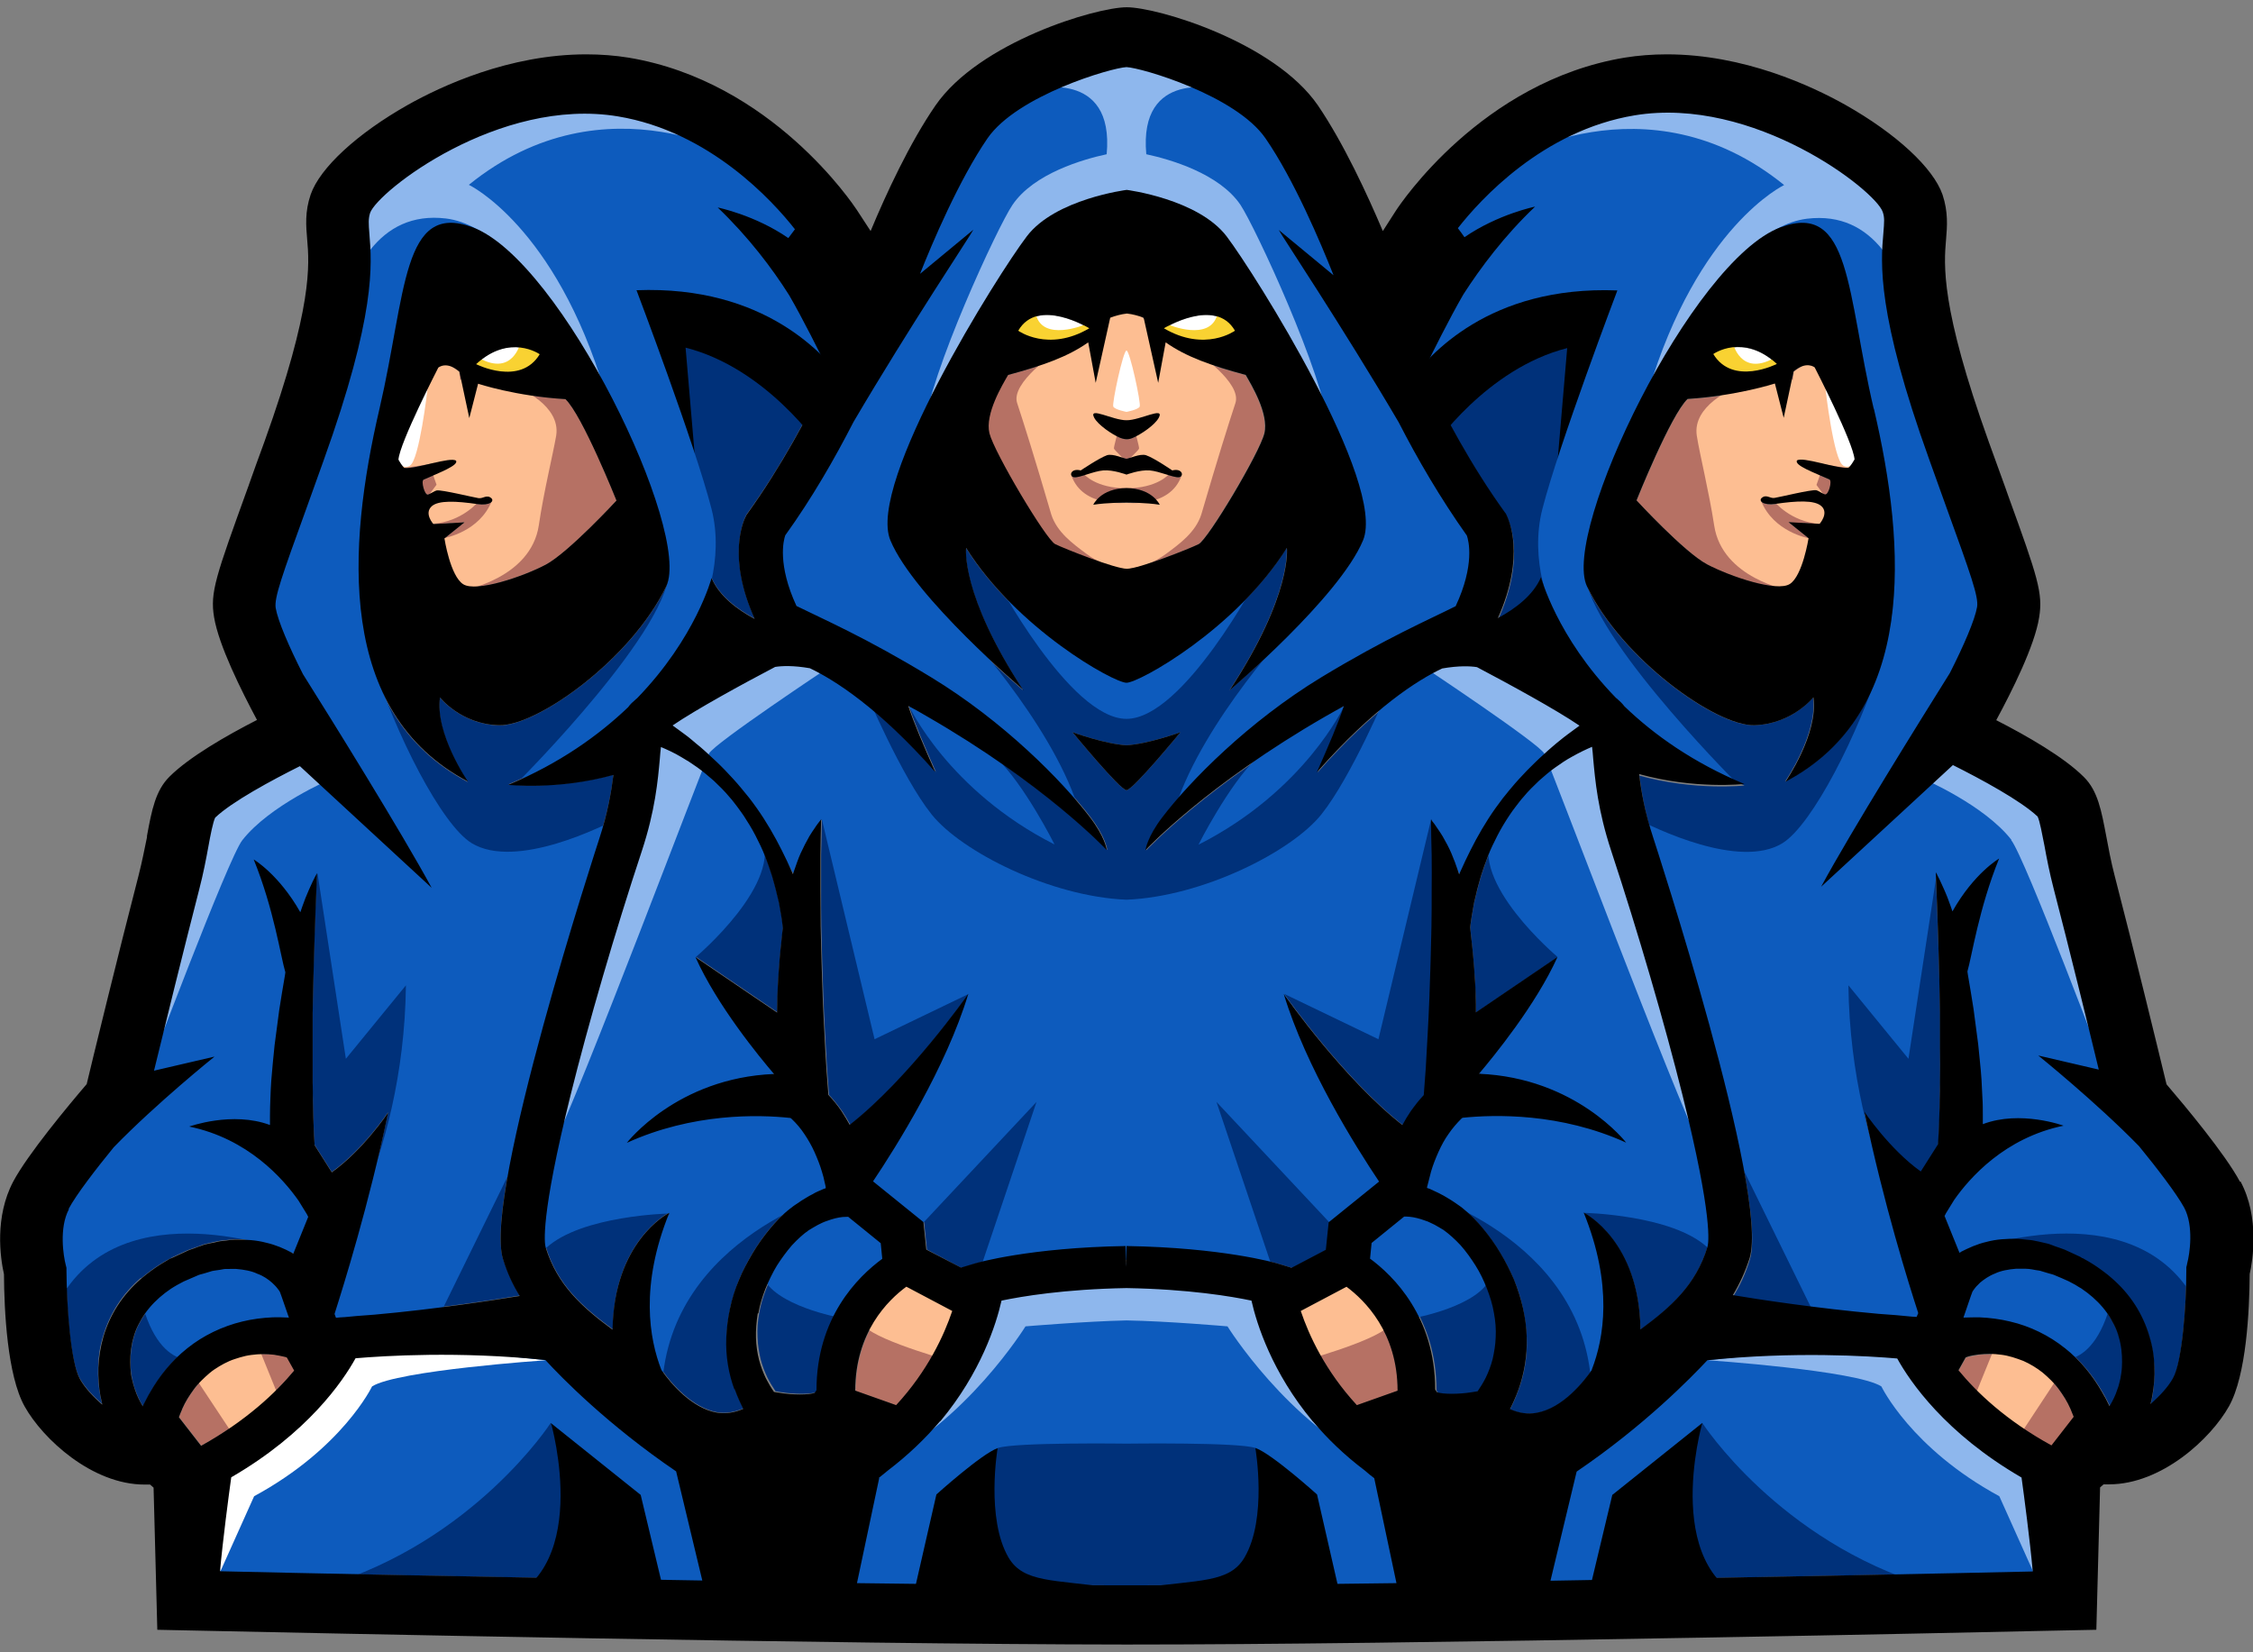 <?xml version="1.0" encoding="UTF-8"?>
<svg id="Layer_1" data-name="Layer 1" xmlns="http://www.w3.org/2000/svg" viewBox="0 0 102.4 75.09">
  <rect x="0" y="0" width="102.4" height="75.09" fill="#808080" stroke="none"/>
  <defs>
    <style>
      .cls-1 {
        fill: #f9d232;
      }

      .cls-2 {
        fill: #00317a;
      }

      .cls-3 {
        fill: #fff;
      }

      .cls-4 {
        fill: #fdbe92;
      }

      .cls-5 {
        fill: #b67164;
      }

      .cls-6 {
        fill: #8eb7ed;
      }

      .cls-7 {
        fill: #0d5bbd;
      }
    </style>
  </defs>
  <path class="cls-3" d="m21.64,16.54s2,1.02,2.89-.45c0,0-1.36-.97-2.89.45Z"/>
  <path class="cls-3" d="m52.9,14.93c1.87,1.1,3.23.11,3.23.11-.89-1.55-3.23-.11-3.23-.11Z"/>
  <path class="cls-3" d="m46.28,15.04s1.36.99,3.23-.11c0,0-2.34-1.44-3.23.11Z"/>
  <path class="cls-3" d="m77.88,16.1c.89,1.47,2.89.45,2.89.45-1.53-1.41-2.89-.45-2.89-.45Z"/>
  <path class="cls-5" d="m38.88,63.21l1.86.66c1.44-1.56,2.18-3.18,2.55-4.28l-2.08-1.1c-.83.61-2.32,2.07-2.32,4.72Z"/>
  <path class="cls-5" d="m21.73,17.44l-.4,1.56-.45-2.11c-.59-.5-.96-.18-.96-.18,0,0-1.76,3.42-1.81,4.18,0,0,.21.37.29.38.52.05,2.09-.53,2.33-.33.11.22-.73.53-1.48.86-.13.08.04.69.19.68.08,0,.31-.17.41-.19.22-.04,1.69.32,1.9.35.21.03.37-.18.58,0,.15.13-.06.35-.63.27-.97-.14-1.77-.18-2.08.1-.36.32.08.81.08.81l1.41-.08-.91.73s.27,1.71.85,2.08c.59.38,2.71-.34,3.76-.89,1.04-.55,3.21-2.91,3.21-2.91,0,0-1.55-3.88-2.32-4.61-2.25-.14-3.97-.7-3.97-.7Z"/>
  <path class="cls-5" d="m12.97,61.67c-.16-.05-.33-.08-.5-.1-.17-.02-.34-.03-.52-.03-.17,0-.35.02-.52.04-.17.02-.34.06-.51.11-.17.05-.33.11-.49.17-.16.07-.31.15-.46.24-.15.09-.29.19-.43.3-.13.11-.26.23-.38.35-.12.12-.24.25-.34.39-.1.14-.2.28-.29.43-.09.15-.17.3-.24.46-.05.12-.1.24-.15.37l1.01,1.3c2.06-1.13,3.4-2.41,4.23-3.42-.11-.2-.23-.41-.33-.59-.03,0-.05-.02-.08-.03Z"/>
  <path class="cls-5" d="m52.96,15.57l-.34,1.84-.66-2.96c-.24-.09-.49-.16-.76-.19-.27.03-.52.1-.76.19l-.66,2.96-.34-1.84c-.94.66-2.05,1.05-3.64,1.48-.25.44-1.06,1.76-.85,2.65.21.88,2.56,4.82,2.99,5.04.42.21,2.72,1.12,3.26,1.12s2.83-.91,3.26-1.12c.42-.21,2.77-4.16,2.99-5.04.21-.88-.59-2.2-.85-2.65-1.59-.43-2.7-.82-3.64-1.48Zm-1.76,3.53c.64,0,1.74-.64,1.47-.12-.17.33-.81.76-1.16.91-.2.08-.31.07-.31.07,0,0-.12.02-.31-.07-.35-.15-.99-.58-1.16-.91-.27-.52.84.12,1.47.12Zm0,3.75s-.89,0-1.51.1c0,0,.32-.74,1.51-.76,1.19.02,1.51.76,1.51.76-.62-.1-1.51-.1-1.51-.1Zm2.38-1.16c-.25.03-.86-.27-1.32-.31-.45-.04-1.06.19-1.06.19,0,0-.61-.23-1.06-.19-.45.04-1.06.33-1.32.31-.25-.03-.17-.43.3-.31,0,0,.83-.57,1.19-.69.27-.09.79.16.89.16s.62-.25.89-.16c.36.13,1.19.69,1.19.69.47-.12.55.28.3.31Z"/>
  <path class="cls-5" d="m61.2,58.49l-2.08,1.1c.37,1.1,1.11,2.72,2.55,4.28l1.86-.66c0-2.64-1.5-4.11-2.32-4.72Z"/>
  <path class="cls-5" d="m81.53,16.89l-.45,2.11-.4-1.56s-1.72.57-3.97.7c-.77.73-2.32,4.61-2.32,4.61,0,0,2.17,2.35,3.21,2.91,1.04.55,3.17,1.27,3.76.89.59-.38.85-2.08.85-2.08l-.91-.73,1.41.08s.44-.48.08-.81c-.31-.28-1.11-.24-2.08-.1-.57.08-.78-.14-.63-.27.21-.18.37.03.58,0s1.68-.39,1.9-.35c.1.02.33.18.41.19.14.01.31-.6.19-.68-.75-.33-1.59-.65-1.48-.86.24-.2,1.81.38,2.33.33.08,0,.29-.38.29-.38-.05-.76-1.81-4.18-1.81-4.18,0,0-.37-.33-.96.18Z"/>
  <path class="cls-5" d="m94.11,64.04c-.07-.16-.15-.31-.24-.46-.09-.15-.19-.29-.29-.43-.1-.14-.22-.27-.34-.39-.12-.12-.25-.24-.38-.35-.13-.11-.28-.21-.43-.3-.15-.09-.3-.17-.46-.24-.16-.07-.33-.12-.49-.17-.17-.05-.34-.09-.51-.11-.17-.02-.35-.04-.52-.04-.17,0-.35.01-.52.03-.17.03-.34.06-.5.1-.03,0-.05.02-.08.03-.1.18-.22.39-.33.59.83,1,2.18,2.28,4.23,3.42l1.01-1.3c-.04-.12-.1-.25-.15-.37Z"/>
  <path class="cls-2" d="m12.4,59.88c.23,0,.46,0,.7.01.01,0,.02,0,.04,0h0s-.34-.99-.34-.99l-.07-.19c-.04-.06-.08-.12-.13-.18-.06-.08-.14-.14-.22-.23-.17-.14-.39-.3-.67-.41-.27-.13-.61-.19-.97-.22-.09,0-.19,0-.28,0-.09,0-.19,0-.29.01-.1.01-.2.03-.3.05-.1.02-.2.02-.3.06-.1.03-.2.06-.3.09-.1.03-.21.05-.31.1-.2.08-.4.17-.6.26-.1.05-.2.11-.3.16-.09.06-.18.11-.28.17-.18.12-.36.26-.52.4-.33.29-.61.62-.82.98-.1.18-.2.36-.27.55l-.05.14-.04.14c-.03.09-.05.19-.07.28-.08.38-.09.76-.07,1.11.01.18.04.34.07.51.02.08.04.16.06.24.02.08.04.15.07.22.09.29.22.54.34.74,0,.01.01.02.02.04.01-.03.02-.05.04-.08.09-.19.19-.38.3-.56.42-.74.98-1.44,1.7-2.01.71-.57,1.58-1,2.49-1.21.45-.11.92-.17,1.38-.19Z"/>
  <path class="cls-2" d="m35.72,24.33c-.08.23-.37,1.33.51,3.21,1.19.6,3.15,1.44,6.12,3.24,3.3,2.01,5.95,4.7,7.21,6.35.68.89.76,1.45.77,1.5-.08-.09-2.83-3-8.18-6.08-.29-.17-.57-.32-.84-.47.24.74.7,1.81,1.23,3.01-2.58-2.93-4.59-4.2-5.7-4.72-.75-.13-1.27-.11-1.58-.06-1.46.77-3.59,1.93-4.66,2.66.07.05.14.1.22.16.2.15.43.31.67.51.12.1.24.19.36.3.12.11.25.21.37.33.25.22.5.47.76.73.25.26.5.53.74.82.06.07.12.14.18.22l.18.22c.11.15.23.31.34.46.44.62.82,1.28,1.14,1.92.08.16.16.32.23.47.07.16.14.31.21.46.02.05.05.11.07.16l.05-.15.14-.4c.05-.13.1-.26.16-.4.11-.26.25-.52.4-.78l.12-.19.13-.19c.08-.13.18-.26.28-.38,0,.54-.02,1.08-.03,1.62,0,.54,0,1.08,0,1.62,0,.54,0,1.08.01,1.62l.02.81.02.81c.03,1.08.07,2.16.13,3.23.03.54.06,1.07.09,1.61l.06.8.03.4c.22.23.41.48.59.73.14.21.27.42.38.63,2.66-2.08,5.3-5.83,5.39-5.95-1.01,3.34-3.27,6.94-4.33,8.52l1.98,1.6.31.25.04.38.09.87,1.58.84h0s.63-.2.63-.2c.1-.03,2.5-.72,6.85-.79l.02.95.02-.95c4.35.07,6.75.76,6.85.79l.63.19v.02s1.58-.83,1.58-.83l.09-.87.04-.38.31-.25,1.98-1.6c-1.06-1.58-3.32-5.18-4.33-8.52.08.12,2.73,3.87,5.39,5.95.12-.21.24-.42.38-.63.17-.25.37-.5.59-.73l.03-.4.06-.8c.03-.54.07-1.07.09-1.61.06-1.08.1-2.15.13-3.23l.02-.81.02-.81c0-.54.01-1.08.01-1.62,0-.54,0-1.08,0-1.62s-.02-1.08-.03-1.62c.1.13.2.25.28.38l.13.19.12.19c.15.26.28.52.4.78.06.13.11.26.16.4l.14.4.05.15c.02-.05.05-.11.07-.16.07-.15.14-.31.21-.46.07-.16.16-.31.23-.47.32-.64.7-1.3,1.14-1.92.11-.15.22-.31.34-.46l.18-.22c.06-.07.12-.15.18-.22.24-.29.49-.56.74-.82.25-.26.51-.5.76-.73.12-.12.25-.22.37-.33.12-.1.25-.2.36-.3.23-.2.46-.35.67-.51.08-.06.15-.11.22-.16-1.07-.73-3.19-1.89-4.66-2.66-.32-.05-.83-.07-1.58.06-1.11.53-3.12,1.79-5.7,4.72.53-1.2.99-2.27,1.23-3.01-.27.14-.55.3-.84.47-5.35,3.08-8.09,5.99-8.18,6.08,0-.05.09-.61.77-1.5,1.26-1.65,3.92-4.35,7.21-6.35,2.97-1.81,4.93-2.65,6.12-3.24.87-1.88.59-2.98.51-3.21-1.21-1.68-2.25-3.49-3.1-5.15-2.57-4.37-5.41-8.62-5.45-8.74l2.49,2.06c-.58-1.46-1.8-4.34-3.09-6.22-1.35-1.96-5.64-3.21-6.32-3.24-.68.03-4.97,1.28-6.32,3.24-1.29,1.88-2.51,4.75-3.09,6.22l2.49-2.06c-.04.12-2.88,4.37-5.45,8.74-.85,1.66-1.9,3.46-3.1,5.15Zm15.48,11.58c-.29,0-2.45-2.63-2.45-2.63,0,0,1.49.54,2.45.59.96-.05,2.45-.59,2.45-.59,0,0-2.16,2.63-2.45,2.63Zm-4.54-25.17c1.3-1.7,4.54-2.11,4.54-2.11,0,0,3.25.41,4.54,2.11,1.3,1.7,7.29,11.23,6.2,13.82-1.08,2.59-6.06,6.81-6.06,6.81,2.86-4.36,2.6-6.47,2.6-6.47-2.31,3.68-6.71,6.13-7.29,6.13s-4.98-2.45-7.29-6.13c0,0-.26,2.11,2.6,6.47,0,0-4.98-4.22-6.06-6.81-1.08-2.59,4.91-12.12,6.2-13.82Z"/>
  <path class="cls-2" d="m62.02,66.82c-.93-.71-1.7-1.46-2.34-2.21l-.04-.03h0c-1.83-2.2-2.53-4.4-2.77-5.47-.9-.19-2.85-.52-5.68-.57-2.84.05-4.78.38-5.68.57-.24,1.07-.94,3.27-2.77,5.47h0s-.04.04-.04.04c-.64.75-1.41,1.51-2.34,2.21-.15.13-.29.25-.43.35l-1.01,4.77c4.49.06,8.78.1,12.26.1,3.49,0,7.77-.04,12.26-.1l-1.01-4.77c-.14-.11-.28-.23-.43-.35Z"/>
  <path class="cls-2" d="m40.14,57.2l-.07-.71-1.48-1.2c-.08,0-.16,0-.25.01-.21.02-.45.08-.72.18-.14.04-.27.12-.41.18-.07.04-.14.08-.21.12-.03.02-.07.04-.1.06-.03.02-.07.04-.1.06-.25.18-.52.42-.77.69-.25.28-.47.59-.68.92-.21.33-.38.69-.52,1.05-.14.36-.26.74-.32,1.11-.07.37-.1.74-.08,1.1.01.35.07.69.14,1,.08.31.19.59.31.84.12.24.25.44.37.62l.25.04c.6.1,1.35.1,1.6,0l.08-.12c0-3.29,1.88-5.16,2.99-5.97Z"/>
  <path class="cls-2" d="m6.41,58.1c.1-.09.21-.18.32-.26.11-.08.21-.16.33-.24.12-.08.24-.16.36-.23.1-.06.2-.11.3-.17h.02s.04-.03.04-.03h.01s.04-.03.04-.03l.09-.04.17-.08c.12-.05.23-.11.35-.16.11-.06.24-.09.36-.14.12-.04.24-.08.36-.13.12-.05.25-.07.37-.1.13-.03.25-.06.37-.08.12-.03.26-.04.38-.05.13-.01.25-.03.37-.04.51-.01,1,.02,1.44.14.44.1.82.28,1.14.44.03.02.06.04.09.06l.68-1.68-.03-.05h0s-.01-.03-.04-.08l-.37-.6c-.7-1-2.3-2.82-4.97-3.37,0,0,1.96-.72,3.67-.07,0-.14,0-.28,0-.42,0-.27,0-.54.02-.81.01-.27.03-.54.04-.8.02-.27.04-.54.07-.8l.08-.8.21-1.59c.08-.53.17-1.05.26-1.58,0-.05.02-.09.02-.14-.2-.68-.52-2.86-1.44-5.13,0,0,1.14.66,2.12,2.4.03-.09.06-.17.09-.26l.14-.38c.05-.13.11-.26.16-.38.11-.25.23-.51.37-.76-.09,2.12-.16,4.24-.19,6.36v1.59c-.01.53-.01,1.06,0,1.58,0,.26,0,.53.01.79,0,.26.01.53.02.79l.03.78.03.48.78,1.23c1.43-1.02,2.56-2.71,2.56-2.71-.87,4.18-2.03,7.87-2.44,9.13v.03s.07.16.07.16c.13,0,.27-.02.4-.03.28-.03.73-.07,1.33-.11,2.8-.25,5.43-.65,6.62-.85-.3-.5-.56-1.06-.76-1.68-.91-2.96,4.33-18.95,4.38-19.11.38-1.15.55-2.11.64-2.89-2.52.7-4.78.45-4.78.45,2.34-.98,4.11-2.24,5.45-3.53.09-.12.21-.24.34-.35.02-.01.04-.03.06-.05,2.68-2.76,3.39-5.47,3.39-5.47.35.82,1.16,1.43,1.96,1.86-1.27-2.84-.49-4.49-.39-4.69l.03-.06.04-.05c1.51-2.09,2.77-4.44,3.71-6.41-.41-.85-1.2-2.43-1.82-3.5-.78-1.21-1.85-2.65-3.25-3.99,0,0,1.68.34,3.21,1.39.09-.13.19-.27.3-.4-1.02-1.29-3.88-4.45-8.04-5.13-5.42-.89-10.94,3.41-11.27,4.39-.09.25-.07.46-.03.96.12,1.36.31,3.64-2.09,10.31-.28.79-.53,1.48-.75,2.09-1.15,3.17-1.49,4.13-1.42,4.59.1.59.61,1.77,1.24,3.01,1.3,2.08,4.49,7.19,5.85,9.71l-5.99-5.53c-1.28.64-3.09,1.62-3.85,2.34-.1.2-.21.82-.31,1.32-.1.55-.23,1.23-.42,1.96-.7,2.69-1.56,6.2-2.05,8.22l2.75-.64s-2.62,2.11-4.58,4.12c-.81.99-1.7,2.15-2.05,2.8-.45.84-.25,2.12-.14,2.54l.03.12v.12c0,1.6.19,4.19.61,4.93.21.38.59.8,1.02,1.17-.04-.14-.07-.28-.09-.42-.07-.39-.11-.81-.09-1.26.01-.45.08-.93.23-1.41.14-.48.36-.97.65-1.42.29-.45.66-.87,1.07-1.22Zm10.84-39.52c1.23-5.24,1.02-9.43,4.23-8.24,4.04,1.5,9.98,13.85,8.8,16.32-1.59,3.31-5.87,6.35-7.6,6.31-1.73-.05-2.69-1.27-2.69-1.27-.24,1.66,1.27,3.84,1.27,3.84-5.97-3.15-5.5-10.63-4.02-16.95Z"/>
  <path class="cls-2" d="m67.61,58.58c-.15-.36-.32-.72-.52-1.05-.21-.33-.44-.64-.68-.92-.25-.27-.52-.52-.77-.69-.03-.02-.07-.04-.1-.06-.04-.02-.07-.04-.1-.06-.07-.04-.14-.08-.21-.12-.14-.07-.28-.14-.41-.18-.27-.1-.51-.16-.72-.18-.09,0-.18-.01-.25-.01l-1.48,1.2-.07.71c1.12.82,2.99,2.68,2.99,5.97l.08.12c.25.1,1.01.1,1.6,0l.25-.04c.13-.18.25-.39.37-.62.12-.25.23-.53.31-.84.08-.31.13-.65.14-1,.01-.35-.02-.72-.08-1.1-.06-.37-.18-.75-.32-1.11Z"/>
  <path class="cls-2" d="m96.33,60.8l-.04-.14-.05-.14c-.07-.19-.17-.37-.27-.55-.21-.36-.49-.69-.82-.98-.16-.14-.34-.28-.52-.4-.09-.06-.18-.11-.28-.17-.1-.05-.2-.11-.3-.16-.2-.09-.4-.17-.6-.26-.1-.05-.2-.07-.31-.1-.1-.03-.2-.06-.3-.09-.1-.04-.2-.04-.3-.06-.1-.01-.2-.03-.3-.05-.1-.02-.19,0-.29-.01-.1,0-.19,0-.28,0-.36.03-.7.09-.97.22-.28.1-.5.26-.67.41-.08.08-.16.15-.22.23-.05.07-.1.12-.13.18l-.07.19-.34.98h0s.02.01.04,0c.23-.01.47-.02.7-.01.46.02.93.08,1.38.19.91.22,1.78.64,2.49,1.21.72.57,1.28,1.27,1.7,2.01.11.18.2.37.3.56.01.03.02.05.04.08,0-.01.02-.02.02-.04.12-.21.25-.45.34-.74.02-.07.05-.15.07-.22.02-.08.04-.16.06-.24.04-.16.06-.33.07-.51.02-.35.01-.73-.07-1.11-.02-.09-.04-.19-.07-.28Z"/>
  <path class="cls-2" d="m99.28,54.95c-.34-.64-1.24-1.81-2.05-2.79-1.95-2.01-4.58-4.12-4.58-4.12l2.75.64c-.49-2.02-1.36-5.54-2.05-8.22-.19-.73-.32-1.41-.42-1.96-.09-.5-.21-1.12-.31-1.32-.75-.72-2.57-1.7-3.85-2.34l-5.99,5.53c1.36-2.51,4.54-7.63,5.85-9.71.63-1.24,1.14-2.42,1.24-3.01.07-.46-.27-1.42-1.42-4.59-.22-.61-.47-1.3-.75-2.09-2.4-6.67-2.2-8.95-2.09-10.31.04-.49.05-.7-.03-.96-.34-.98-5.86-5.29-11.27-4.39-4.18.69-7.03,3.84-8.04,5.13.1.13.21.27.3.41,1.52-1.05,3.21-1.39,3.21-1.39-1.4,1.34-2.48,2.77-3.26,3.99-.62,1.07-1.41,2.65-1.82,3.5.94,1.97,2.2,4.31,3.71,6.41l.04.05.03.06c.11.2.89,1.85-.39,4.69.8-.43,1.61-1.04,1.96-1.86,0,0,.71,2.71,3.39,5.47.02.01.04.03.06.05.13.11.25.22.34.35,1.34,1.28,3.11,2.55,5.45,3.53,0,0-2.26.25-4.78-.45.1.78.26,1.73.64,2.89.05.16,5.29,16.15,4.38,19.11-.19.63-.45,1.18-.76,1.68,1.19.19,3.82.6,6.62.85.6.04,1.05.08,1.33.11.13,0,.27.02.4.03l.06-.16v-.03c-.4-1.26-1.56-4.95-2.43-9.13,0,0,1.13,1.69,2.56,2.71l.78-1.23.03-.48.03-.78c.01-.26.01-.52.02-.79,0-.26,0-.53.01-.79,0-.53,0-1.06,0-1.58v-1.59c-.04-2.12-.11-4.24-.2-6.36.14.25.26.51.37.76.05.13.11.25.16.38l.14.38c.03.09.06.17.09.26.98-1.73,2.12-2.4,2.12-2.4-.92,2.26-1.23,4.44-1.44,5.13,0,.05.02.09.02.14.09.53.18,1.05.26,1.58l.21,1.59.08.8c.02.27.05.53.07.8.02.27.03.53.04.8.01.27.02.54.02.81,0,.14,0,.28,0,.42,1.71-.64,3.67.07,3.67.07-2.67.55-4.27,2.37-4.97,3.37l-.37.6c-.03.05-.04.08-.04.08h0l-.03.05.68,1.68s.06-.04.09-.06c.32-.17.7-.34,1.14-.44.44-.12.93-.15,1.44-.14.12,0,.25.02.37.04.13.02.26.02.38.05.12.03.25.06.37.08.13.03.26.05.37.1.12.04.24.08.36.13.12.04.25.08.36.14.12.05.23.11.35.16l.17.08.09.04.04.02h.01s.04.02.04.02h.02c.1.07.2.12.3.18.12.07.24.15.36.23.12.08.22.16.33.24.11.08.21.17.32.26.41.35.78.77,1.07,1.22.29.45.51.94.65,1.42.14.48.21.96.23,1.41.01.45-.02.87-.09,1.26-.03.15-.06.29-.09.42.43-.37.81-.79,1.02-1.17.42-.75.61-3.34.61-4.93v-.12l.03-.12c.11-.42.31-1.69-.14-2.53Zm-16.87-23.26s-.96,1.23-2.69,1.27c-1.73.05-6.01-3-7.6-6.31-1.18-2.46,4.76-14.82,8.8-16.32,3.21-1.19,3.01,2.99,4.23,8.24,1.48,6.33,1.95,13.8-4.02,16.95,0,0,1.51-2.18,1.27-3.84Z"/>
  <path class="cls-2" d="m24.79,61.82c-3.92-.41-7.34-.19-8.63-.08-.58,1.05-2.18,3.4-5.65,5.41-.12.87-.38,2.83-.51,4.27,3.04.07,12.25.26,21.92.42l-1.19-4.96c-3.09-2.1-5.21-4.28-5.94-5.06Z"/>
  <path class="cls-2" d="m33.19,59.44c.1-.44.24-.88.41-1.3.18-.42.39-.83.62-1.21.23-.39.49-.75.77-1.09.28-.34.58-.65.93-.93.04-.03.08-.07.13-.1.05-.04.09-.06.13-.09.08-.06.16-.11.25-.17.17-.1.33-.21.5-.29.16-.09.34-.16.5-.24.04-.01.08-.03.12-.04v-.04c-.02-.08-.04-.15-.06-.23-.04-.16-.08-.31-.12-.47-.09-.31-.21-.61-.34-.9-.13-.29-.28-.57-.46-.82-.17-.25-.37-.48-.58-.69l-.05-.04c-1.46-.15-4.45-.23-7.44,1.13,0,0,2.27-2.95,6.69-3.13-.66-.78-2.58-3.12-3.57-5.31l3.71,2.52c0-.25,0-.5.01-.75,0-.27.02-.54.04-.82.01-.27.04-.54.06-.82.02-.27.05-.54.08-.81.02-.22.05-.43.07-.65,0-.07-.02-.15-.03-.25-.02-.16-.05-.34-.09-.56-.02-.11-.04-.22-.06-.34-.03-.12-.06-.24-.09-.37-.03-.13-.06-.27-.1-.4-.04-.14-.08-.28-.12-.43-.05-.14-.1-.29-.15-.45s-.12-.3-.17-.46c-.12-.31-.27-.62-.43-.93-.16-.31-.34-.61-.54-.91-.1-.15-.2-.29-.31-.43-.11-.14-.21-.28-.33-.41-.22-.27-.47-.51-.71-.74-.25-.22-.49-.43-.75-.61-.25-.18-.49-.34-.73-.47-.35-.2-.67-.35-.93-.46-.02.18-.04.36-.05.53-.09.99-.21,2.35-.82,4.2-1.22,3.7-2.43,7.85-3.24,11.1-1.39,5.58-1.19,6.74-1.13,6.91.53,1.73,1.67,2.73,3.04,3.74.05-4,2.5-5.27,2.58-5.31-1.34,3.3-.92,5.73-.36,7.14.43.63,1.41,1.75,2.52,1.94.39.07.79,0,1.2-.17-.13-.26-.27-.56-.39-.9-.24-.67-.4-1.5-.37-2.37.01-.44.07-.88.17-1.32Z"/>
  <path class="cls-2" d="m86.24,61.74c-1.28-.11-4.7-.33-8.63.08-.72.79-2.85,2.96-5.94,5.06l-1.19,4.96c9.67-.15,18.87-.35,21.92-.42-.13-1.44-.39-3.4-.51-4.27-3.47-2.01-5.07-4.36-5.65-5.41Z"/>
  <path class="cls-2" d="m72.35,62.26c.55-1.41.97-3.83-.37-7.13.08.04,2.52,1.31,2.58,5.31,1.37-1.01,2.51-2.02,3.04-3.74.05-.18.25-1.34-1.13-6.91-.81-3.26-2.02-7.41-3.24-11.1-.61-1.85-.73-3.21-.82-4.2-.02-.17-.03-.35-.05-.53-.26.11-.58.25-.93.46-.23.13-.48.29-.73.47-.25.18-.5.39-.75.61-.24.23-.49.47-.71.74-.12.13-.22.27-.33.41-.1.14-.21.28-.31.43-.19.29-.38.6-.54.91-.16.31-.31.62-.43.93-.06.16-.12.31-.17.46-.05.15-.1.3-.15.45-.04.15-.08.29-.12.43-.04.14-.07.27-.1.4-.03.13-.06.26-.09.37-.02.12-.04.23-.06.34-.04.21-.07.4-.09.56-.01.1-.02.18-.03.25.03.22.05.43.07.65.03.27.06.54.08.81.02.27.04.54.06.82.01.27.03.54.04.82,0,.25.01.5.01.75l3.71-2.52c-.98,2.19-2.9,4.53-3.57,5.31,4.42.18,6.69,3.13,6.69,3.13-2.99-1.36-5.98-1.29-7.44-1.13l-.05.04c-.21.2-.41.43-.58.69-.17.25-.33.53-.46.82-.13.29-.25.59-.34.9-.05.16-.09.31-.12.47-.02.08-.04.16-.05.23v.04s.07.03.11.04c.16.07.34.14.5.24.17.08.33.19.5.29.08.06.16.11.25.17.04.03.08.05.13.09.04.03.08.07.13.1.36.28.65.59.93.93.28.34.54.7.77,1.09.23.39.45.79.62,1.21.18.42.32.86.41,1.3.1.44.15.89.17,1.32.04.87-.12,1.7-.37,2.37-.12.34-.26.64-.39.9.41.18.81.23,1.2.17,1.21-.2,2.17-1.44,2.52-1.95Z"/>
  <path d="m28.24,12.11l-.41.54.27,1.57,3.61,8.03-.55-6.45c3.68.93,6.09,4.49,6.09,4.49l.79-1.93.48-3s-1.84-1.23-3.95-2.04c-2.11-.82-6.34-1.23-6.34-1.23Z"/>
  <path d="m25.04,64.66s2.04,7.1-2.68,8.28c-4.72,1.18,5.63,0,5.63,0l4.18-.18-4.09-8.81s-1.64.14-3.04.7Z"/>
  <path d="m70.69,22.25l3.61-8.03.27-1.57-.41-.54s-4.22.41-6.34,1.23c-2.11.82-3.95,2.04-3.95,2.04l.48,3,.79,1.93s2.41-3.56,6.09-4.49l-.55,6.45Z"/>
  <path d="m80.05,72.95c-4.72-1.18-2.68-8.28-2.68-8.28-1.41-.57-3.04-.7-3.04-.7l-4.09,8.81,4.18.18s10.36,1.18,5.63,0Z"/>
  <path d="m61.7,67.8l-4.57-3.06-.07,1.09s.55,3.19-.5,4.96c-.68,1.15-2.04,1-4.68,1.37-.25.04-.48.07-.68.11-.2-.04-.43-.07-.68-.11-2.64-.38-4-.22-4.68-1.37-1.04-1.77-.5-4.96-.5-4.96l-.07-1.09-4.57,3.06-.61,1.77-.07,2.45s.55.68,3.48,1.29c1.6.33,5.54.24,7.7-.07,2.16.31,6.1.4,7.7.07,2.93-.61,3.48-1.29,3.48-1.29l-.07-2.45-.61-1.77Z"/>
  <path class="cls-7" d="m47.93,38.38s-1.36-2.72-2.66-3.95c-1.29-1.23-3.96-2.35-3.96-2.35,0,0,1.78,3.85,6.62,6.3Z"/>
  <path class="cls-7" d="m40.71,57.24l.14-.48-2.86-2.25-.61.27-1.02,1.02s-2.18.82-1.7,2.18c.48,1.36,3.54,1.91,3.54,1.91l2.52-2.66Z"/>
  <path class="cls-7" d="m27.42,62.83l-3-1.77-8.93.27-4.02,3.95-1.77,2.11-.68,3s-1.09,3.74,5.72,1.7c6.81-2.04,10.29-7.42,10.29-7.42l4.09,3.27,1.09,4.56,2.93.61v-1.16l-1.77-5.58-3.95-3.54Z"/>
  <path class="cls-7" d="m9.46,61.6l4.04-1.27.18-2.68s-3.09-.68-4.95.14c-1.86.82-2.32,1.27-2.32,1.27.91,3.63,2.95,2.68,3.04,2.54Z"/>
  <path class="cls-7" d="m39.07,52.55l.34,2.04,1.85,1.73,5.85-6.24-2.63,7.81-.98.52,7.7-1.16,7.7,1.16-.98-.52-2.63-7.81,5.85,6.24,1.85-1.73.34-2.04-.61-.89-4.35-6.49,4.28,2.06,2.4-10.01,1.28,2.49s2.66-4.81,6.27-6.51c0,0,0-1.16-1.36-1.91s-3.07-1.91-3.07-1.91l-1.29-.2-3.82,2.25s-1.64,3.88-3,5.58c-1.36,1.7-5.41,3.74-8.86,3.88-3.45-.14-7.5-2.18-8.86-3.88-1.36-1.7-3-5.58-3-5.58l-3.82-2.25-1.29.2s-1.7,1.16-3.07,1.91c-1.36.75-1.36,1.91-1.36,1.91,3.61,1.7,6.27,6.51,6.27,6.51l1.28-2.49,2.4,10.01,4.28-2.06-4.35,6.49-.61.89Z"/>
  <path class="cls-7" d="m57.2,26.2l-6,2.66-6-2.66s3.41,6.47,6,6.47,6-6.47,6-6.47Z"/>
  <path class="cls-7" d="m57.13,34.44c-1.29,1.23-2.66,3.95-2.66,3.95,4.84-2.45,6.62-6.3,6.62-6.3,0,0-2.66,1.13-3.96,2.35Z"/>
  <path class="cls-7" d="m66.06,55.81l-1.02-1.02-.61-.27-2.86,2.25.14.48,2.52,2.66s3.07-.54,3.54-1.91-1.7-2.18-1.7-2.18Z"/>
  <path class="cls-7" d="m62.79,66.16l-.95-.95-1.29-1.23s-1.02-1.63-1.91-3.4-1.16-2.25-1.16-2.25c0,0-6.06-.34-6.27.2-.2-.54-6.27-.2-6.27-.2,0,0-.27.48-1.16,2.25-.89,1.77-1.91,3.4-1.91,3.4l-1.29,1.23-.95.95s-.82,1.77-1.43,5.58,3.27.95,3.27.95l1.09-4.77s2.04-1.84,2.79-2.11c.75-.27,5.86-.2,5.86-.2,0,0,5.11-.07,5.86.2.75.27,2.79,2.11,2.79,2.11l1.09,4.77s3.88,2.86,3.27-.95c-.61-3.81-1.43-5.58-1.43-5.58Z"/>
  <path class="cls-7" d="m92.7,67.39l-1.77-2.11-4.02-3.95-8.93-.27-3,1.77-3.95,3.54-1.77,5.58v1.16l2.93-.61,1.09-4.56,4.09-3.27s3.48,5.38,10.29,7.42c6.81,2.04,5.72-1.7,5.72-1.7l-.68-3Z"/>
  <path class="cls-7" d="m88.72,57.65l.18,2.68,4.04,1.27c.09.14,2.14,1.09,3.04-2.54,0,0-.45-.45-2.32-1.27-1.86-.82-4.95-.14-4.95-.14Z"/>
  <path class="cls-7" d="m77.78,50.78c-.14-.62-.29-1.23-.46-1.84-.59-2.12-1.33-4.2-1.98-6.3-.51-1.63-.99-3.3-1.25-4.99l-1.15-4.52-.68.34s-3.34,2.25-4.43,4.43,2.95,5.58,2.95,5.58l-3.97,4.83,1.7,1.77-3,.75-1.29,3.27s7.77,2.04,8.11,8.92c0,0,2.31-3.88-.35-7.9,0,0,4.01.08,5.62,1.57.06.06.12.1.18.14l.12-5.48c-.04-.19-.07-.39-.12-.58Z"/>
  <path class="cls-7" d="m33.9,50.09l1.7-1.77-3.97-4.83s4.04-3.4,2.95-5.58c-1.09-2.18-4.43-4.43-4.43-4.43l-.68-.34-1.01,3.98c-.06.8-.28,1.6-.51,2.35-.3.99-.67,1.96-.96,2.95-.29,1-.51,2.03-.73,3.05-.23,1.02-.45,2.04-.72,3.05-.25.97-.49,2.04-.96,2.93-.02.03-.04.04-.06.05l.12,5.36c.05-.03.11-.08.18-.14,1.61-1.49,5.62-1.57,5.62-1.57-2.65,4.02-.35,7.9-.35,7.9.34-6.88,8.11-8.92,8.11-8.92l-1.29-3.27-3-.75Z"/>
  <path class="cls-7" d="m68.33,24.29l-3.99-6.26s-.09.04-.13,0c-.16-.2-.24-.46-.34-.69-.02-.05-.04-.1-.07-.14l-2.88-4.52s-1.82-4.81-2.5-6.04c-.68-1.23-1.27-1.63-1.27-1.63l-.82-.68s-4.86-1.59-5.13-1.27c-.27-.32-5.13,1.27-5.13,1.27l-.82.68s-.59.41-1.27,1.63c-.68,1.23-2.5,6.04-2.5,6.04l-2.54,3.98s0,.04,0,.06c-.32.61-.69,1.21-1.09,1.77-.02.03-.06.04-.09.03l-3.68,5.78s-.55,2.18,3.95,4.99c4.5,2.81,10.95,7.35,10.95,7.35-1.27-3.9-5.36-8.26-5.36-8.26l-1.68-1.82-.86-4.58c4.09-12.03,10.13-12.75,10.13-12.75,0,0,6.04.73,10.13,12.75l-.86,4.58-1.68,1.82s-4.09,4.36-5.36,8.26c0,0,6.45-4.54,10.95-7.35,4.5-2.81,3.95-4.99,3.95-4.99Z"/>
  <path class="cls-7" d="m28.92,13.19c5.9-.23,8.61,3.02,9.42,4.09.05-.09.11-.17.16-.25l-.31-1.93-1.7-3.4,1.5-1.36s-4.09-4.63-9.06-5.72c-4.97-1.09-12.54,3.95-12.54,3.95l-.61,1.91s-1.77,7.76-3,10.96c-1.23,3.2-.68,7.35-.68,7.35l1.16,5.51-4.09,1.57-2.79,11.3-.68,2.45-2.38,2.38s-.68,1.91-.95,4.02.68,2.52.68,2.52c3.13-4.43,10.31-1.57,10.31-1.57l1.34-1.43-1.5-3.4.41-6.26.82-6.2,1.29,8.44,2.73-3.34c-.1,8.2-3.82,13.28-3.82,13.28l.48,2.18,4.79-.31,4.62-9.42v.47c.16-.51.36-1,.51-1.51.19-.64.36-1.29.51-1.94.3-1.25.57-2.51.86-3.77.29-1.24.7-2.44,1.1-3.65.21-.63.41-1.26.56-1.9.08-.37.14-.73.18-1.1-.82.44-4.79,2.43-6.8,1.21-1.37-.83-3.49-5-4.52-8.31-.66-2.12-.58-3.78-.52-4.29.14-1.29,2.18-13.41,2.18-13.41l2.52-1.5,2.66,1.91s6.17,8.92,6.64,13.07c.24,2.62-6.71,9.6-6.71,9.6,4.94-1.57,7.5-6.43,7.9-7.05.41-.61,1.34-2.9.75-5.21-.75-2.93-3.41-9.94-3.41-9.94Z"/>
  <path class="cls-7" d="m100.06,56.02c-.27-2.11-.95-4.02-.95-4.02l-2.38-2.38-.68-2.45-2.79-11.3-4.09-1.57,1.16-5.51s.55-4.15-.68-7.35-3-10.96-3-10.96l-.61-1.91s-7.56-5.04-12.54-3.95-9.06,5.72-9.06,5.72l1.5,1.36-1.7,3.4-.3,1.83c.05.1.1.2.15.3,0,.01.01.03.02.04.83-1.09,3.54-4.3,9.4-4.07,0,0-2.66,7.01-3.41,9.94-.59,2.31.34,4.6.75,5.21.41.61,2.96,5.48,7.9,7.05,0,0-6.95-6.98-6.71-9.6.48-4.15,6.64-13.07,6.64-13.07l2.66-1.91,2.52,1.5s2.04,12.12,2.18,13.41c.05.51.14,2.17-.52,4.29-1.03,3.3-3.15,7.48-4.52,8.31-1.95,1.18-5.76-.67-6.72-1.17.16.96.35,1.92.6,2.86.55,2.13,1.28,4.2,1.95,6.29.34,1.05.66,2.1.94,3.16.12.46.25.93.35,1.41l4.44,9.05,4.79.31.48-2.18s-3.71-5.07-3.82-13.28l2.73,3.34,1.29-8.44.82,6.2.41,6.26-1.5,3.4,1.34,1.43s7.18-2.86,10.31,1.57c0,0,.95-.41.68-2.52Z"/>
  <path class="cls-4" d="m23.6,17.66l-2.51-.58-.17.2c-.03-.24-.05-.39-.05-.39,0,0-1.13-.81-1.36-.7-.23.11-1.45,3.4-1.5,3.7s-.32.79-.32.79c0,0,.57.61.7.58.07-.02.72-.08,1.35-.22l-.09.45.19.54-.29.39.05.22-.31.31s-.92.94.4.85c1.32-.09,2.07-1.02,2.07-1.02l.6-.03c-.56,1.43-2.16,1.7-2.16,1.7l-.51.87,1.39,1.5s3.05-.54,3.41-2.95c.22-1.51.66-3.3.79-4.08.21-1.37-1.68-2.14-1.68-2.14Z"/>
  <polygon class="cls-4" points="8.75 62.42 10.73 65.41 12.73 63.64 11.64 60.96 8.75 62.42"/>
  <path class="cls-4" d="m42.25,57.88l-1.68.41s-1.09,1.09-1.36,1.72c-.27.64,3.59,1.72,3.72,1.77,0,0,.68-2.13.68-2.45s-1.36-1.45-1.36-1.45Z"/>
  <path class="cls-4" d="m82.89,16.19c-.23-.11-1.36.7-1.36.7,0,0-.02.15-.05.39l-.17-.2-2.51.58s-1.89.77-1.68,2.14c.12.79.56,2.57.79,4.08.36,2.41,3.41,2.95,3.41,2.95l1.39-1.5-.51-.87s-1.59-.28-2.16-1.7l.6.03s.74.93,2.07,1.02c1.32.09.4-.85.4-.85l-.31-.31.05-.22-.29-.39.19-.54-.09-.45c.63.14,1.28.2,1.35.22.12.03.7-.58.7-.58,0,0-.28-.5-.32-.79-.05-.3-1.27-3.59-1.5-3.7Z"/>
  <path class="cls-4" d="m54.35,15.98l-1.52-.72-.88-.81-.76-.69-.76.69-.88.81-1.52.72s-2.11,1.41-1.8,2.34c.32.97.82,2.56,1.55,5.06.26.81.98,1.33,1.6,1.79.96.71,1.81.68,1.81.68,0,0,.84.03,1.81-.68.62-.46,1.34-.98,1.6-1.79.73-2.5,1.23-4.09,1.55-5.06.31-.93-1.8-2.34-1.8-2.34Zm-3.51,3.53l.36-.41.36.41s.23.81.21.88c-.02.07-.57.59-.57.59,0,0-.55-.53-.57-.59s.21-.88.21-.88Zm.36,3.34s-1.98.24-2.5-1.23l.57-.07s.52.64,1.93.64,1.93-.64,1.93-.64l.57.07c-.52,1.48-2.5,1.23-2.5,1.23Z"/>
  <polygon class="cls-4" points="90.77 60.96 89.68 63.64 91.68 65.41 93.65 62.42 90.77 60.96"/>
  <path class="cls-4" d="m61.83,58.29l-1.68-.41s-1.36,1.13-1.36,1.45.68,2.45.68,2.45c.14-.05,4-1.13,3.72-1.77-.27-.64-1.36-1.72-1.36-1.72Z"/>
  <path class="cls-6" d="m20.27,9.93c3.71.45,7.22,7.87,7.22,7.87-2.25-7.53-6.18-9.4-6.18-9.4,6.27-5.08,12.81-1,12.81-1,0,0-.82-1.59-4.91-3.36-4.09-1.77-12.49,3.68-12.49,3.68l-.73.64-.36,2.5-.35,4.23c.58-2.75,1.92-5.53,4.99-5.16Z"/>
  <path class="cls-3" d="m15.28,15.08c-.53,2.53-.42,5.03-.42,5.03l.42-5.03Z"/>
  <path class="cls-6" d="m15,35.41l-1.18-1.27-3.45.82-.82.73s-.64,1.23-1.09,2.95c-.45,1.72-1.77,10.17-1.77,10.17,0,0,3.68-9.8,4.32-10.62,1.24-1.59,4-2.77,4-2.77Z"/>
  <path class="cls-3" d="m13.25,63.37l-2.93,3-.61,1.02.3,4.04,1.54-3.43c4.02-2.18,5.36-4.99,5.36-4.99,1.14-.73,7.89-1.19,7.89-1.19l-9.16-.97-2.38,2.52Z"/>
  <path class="cls-6" d="m45.43,14.53l1.73-2.72,1.32-1.72,1.15-.31c-.04.12-.08.23-.13.35l1.21-.64.49-.13.49.13,1.21.64c-.05-.12-.09-.24-.13-.35l1.15.31,1.32,1.72,1.73,2.72s3.72,7.63,3.45,5.04c-.27-2.59-3.38-9.27-4.04-10.26-.97-1.43-3.21-2.07-4.28-2.3-.36-3.91,3.33-2.95,3.33-2.95l-4.16-1.58v-.05s-.07.03-.07.03l-.07-.03v.05s-4.16,1.58-4.16,1.58c0,0,3.69-.96,3.33,2.95-1.07.23-3.31.87-4.28,2.3-.67.98-3.77,7.67-4.04,10.26-.27,2.59,3.45-5.04,3.45-5.04Z"/>
  <path class="cls-6" d="m30.9,31.71l-1.43,1.43-.41,2.18-1.16,6.67s-4.43,13.55-2.93,10.48c1.5-3.06,7.02-17.77,7.26-18.23.24-.46,5.42-3.9,5.42-3.9l-1.43-1.16-5.31,2.52Z"/>
  <path class="cls-3" d="m18.63,21.16c.43-.24.8-3.47.8-3.47l-1.43,2.54-.07.48s.27.7.7.46Z"/>
  <path class="cls-6" d="m81.09,8.41s-3.93,1.86-6.18,9.4c0,0,3.51-7.42,7.22-7.87,3.07-.37,4.41,2.41,4.99,5.16l-.35-4.23-.36-2.5-.73-.64s-8.4-5.45-12.49-3.68c-4.09,1.77-4.91,3.36-4.91,3.36,0,0,6.54-4.08,12.81,1Z"/>
  <path class="cls-3" d="m87.12,15.08l.42,5.03s.11-2.5-.42-5.03Z"/>
  <path class="cls-6" d="m91.41,38.18c.64.82,4.32,10.62,4.32,10.62,0,0-1.32-8.44-1.77-10.17-.45-1.72-1.09-2.95-1.09-2.95l-.82-.73-3.45-.82-1.18,1.27s2.76,1.18,4,2.77Z"/>
  <path class="cls-6" d="m89.16,63.37l-2.38-2.52-9.16.97s6.75.46,7.89,1.19c0,0,1.34,2.81,5.36,4.99l1.54,3.43.3-4.04-.61-1.02-2.93-3Z"/>
  <path class="cls-6" d="m74.51,41.99l-1.16-6.67-.41-2.18-1.43-1.43-5.31-2.52-1.43,1.16s5.18,3.44,5.42,3.9c.24.46,5.76,15.16,7.26,18.23,1.5,3.06-2.93-10.48-2.93-10.48Z"/>
  <path class="cls-6" d="m51.88,57.15l-.68.26-.68-.26-5.63.73c-.82,3.54-5.09,8.71-5.09,8.71,4.09-1.91,6.81-6.31,6.81-6.31,0,0,2.74-.23,4.59-.27,1.85.03,4.59.27,4.59.27,0,0,2.73,4.4,6.81,6.31,0,0-4.27-5.17-5.09-8.71l-5.63-.73Z"/>
  <path class="cls-3" d="m51.2,15.93c-.15,0-.67,2.42-.6,2.55.07.14.6.24.6.24,0,0,.53-.1.6-.24.07-.14-.45-2.55-.6-2.55Z"/>
  <path class="cls-3" d="m83.77,21.16c.43.24.7-.46.7-.46l-.07-.48-1.43-2.54s.37,3.23.8,3.47Z"/>
  <path class="cls-1" d="m55.33,14.29c-.33,1.26-2.21.47-2.21.47-1.48.66,2.12,1.09,2.12,1.09,0,0,.85-.39,1.08-.78.23-.4-.99-.77-.99-.77Z"/>
  <path class="cls-1" d="m80.6,16.29c-1.5.82-1.84-.7-1.84-.7-.22-.02-1.36.44-1.31.92.05.48,2.21.63,2.21.63,0,0,1.04-.15,1.35-.46s-.41-.39-.41-.39Z"/>
  <path class="cls-1" d="m49.29,14.76s-1.89.79-2.21-.47c0,0-1.22.37-.99.77.23.4,1.08.78,1.08.78,0,0,3.6-.43,2.12-1.09Z"/>
  <path class="cls-1" d="m23.65,15.59s-.34,1.51-1.84.7c0,0-.72.09-.41.39.31.31,1.35.46,1.35.46,0,0,2.16-.15,2.21-.63.05-.48-1.09-.94-1.31-.92Z"/>
  <path d="m50.89,19.89c.2.08.31.07.31.07,0,0,.12.02.31-.07.35-.15.99-.58,1.16-.91.27-.52-.84.12-1.47.12s-1.74-.64-1.47-.12c.17.33.81.76,1.16.91Z"/>
  <path d="m48.82,21.69c.25.03.86-.27,1.32-.31.45-.04,1.06.19,1.06.19,0,0,.61-.23,1.06-.19.45.04,1.06.33,1.32.31.25-.03.17-.43-.3-.31,0,0-.83-.57-1.19-.69-.27-.09-.79.16-.89.16s-.62-.25-.89-.16c-.36.13-1.19.69-1.19.69-.47-.12-.55.28-.3.31Z"/>
  <path d="m46.51,31.37c-2.86-4.36-2.6-6.47-2.6-6.47,2.31,3.68,6.71,6.13,7.29,6.13s4.98-2.45,7.29-6.13c0,0,.26,2.11-2.6,6.47,0,0,4.98-4.22,6.06-6.81,1.08-2.59-4.91-12.12-6.2-13.82-1.3-1.7-4.54-2.11-4.54-2.11,0,0-3.25.41-4.54,2.11-1.3,1.7-7.29,11.23-6.2,13.82,1.08,2.59,6.06,6.81,6.06,6.81Zm9.62-16.34s-1.36.99-3.23-.11c0,0,2.34-1.44,3.23.11Zm-6.62-.11c-1.87,1.1-3.23.11-3.23.11.89-1.55,3.23-.11,3.23-.11Zm-3.69,2.12c1.59-.43,2.7-.82,3.64-1.48l.34,1.84.66-2.96c.24-.09.49-.16.76-.19.27.03.52.1.76.19l.66,2.96.34-1.84c.94.66,2.05,1.05,3.64,1.48.25.44,1.06,1.76.85,2.65-.21.88-2.56,4.82-2.99,5.04-.42.21-2.72,1.12-3.26,1.12s-2.83-.91-3.26-1.12c-.42-.21-2.77-4.16-2.99-5.04-.21-.88.59-2.2.85-2.65Z"/>
  <path d="m48.75,33.28s2.16,2.63,2.45,2.63,2.45-2.63,2.45-2.63c0,0-1.49.54-2.45.59-.96-.05-2.45-.59-2.45-.59Z"/>
  <path d="m19.99,31.69s.96,1.23,2.69,1.27c1.73.05,6.01-3,7.6-6.31,1.18-2.46-4.76-14.82-8.8-16.32-3.21-1.19-3.01,2.99-4.23,8.24-1.48,6.33-1.95,13.8,4.02,16.95,0,0-1.51-2.18-1.27-3.84Zm4.54-15.59c-.89,1.47-2.89.45-2.89.45,1.53-1.41,2.89-.45,2.89-.45Zm-4.91,6.91c.31-.28,1.11-.24,2.08-.1.57.08.78-.14.63-.27-.21-.18-.37.03-.58,0-.21-.03-1.68-.39-1.9-.35-.1.02-.33.18-.41.19-.14.01-.31-.6-.19-.68.75-.33,1.59-.65,1.48-.86-.24-.2-1.81.38-2.33.33-.08,0-.29-.38-.29-.38.05-.76,1.81-4.18,1.81-4.18,0,0,.37-.33.96.18l.45,2.11.4-1.56s1.72.57,3.97.7c.77.73,2.32,4.61,2.32,4.61,0,0-2.17,2.35-3.21,2.91-1.04.55-3.17,1.27-3.76.89-.59-.38-.85-2.08-.85-2.08l.91-.73-1.41.08s-.44-.48-.08-.81Z"/>
  <path d="m101.81,53.71c-.67-1.26-2.51-3.46-3.34-4.43-.36-1.49-1.48-6.1-2.36-9.49-.17-.65-.28-1.26-.38-1.79-.22-1.15-.38-2.06-1.02-2.69-.9-.9-2.59-1.87-3.98-2.58.72-1.33,1.75-3.39,1.95-4.67.18-1.1-.06-1.82-1.41-5.54h0s-.13-.37-.13-.37c-.22-.6-.47-1.29-.75-2.07-2.2-6.13-2.04-8.05-1.94-9.21.05-.58.1-1.24-.16-2.02-.42-1.22-2.11-2.78-4.41-4.08-1.53-.86-4.61-2.3-8.12-2.3-.65,0-1.3.05-1.92.15-6.51,1.08-10.22,6.69-10.38,6.93l-.61.95c-.7-1.65-1.78-3.99-2.95-5.71-1.98-2.88-7.29-4.46-8.69-4.46s-6.7,1.58-8.69,4.46c-1.18,1.71-2.26,4.05-2.95,5.71l-.62-.95c-.16-.24-3.87-5.85-10.38-6.93-.62-.1-1.27-.15-1.92-.15-3.51,0-6.59,1.44-8.12,2.3-2.3,1.3-3.99,2.86-4.41,4.07-.27.79-.21,1.44-.16,2.03.1,1.15.26,3.08-1.94,9.2-.26.71-.49,1.34-.69,1.91l-.03.09-.03.08c-1.46,4.04-1.73,4.77-1.54,5.9.21,1.28,1.24,3.34,1.95,4.67-1.39.71-3.09,1.69-3.98,2.58-.63.63-.8,1.5-1.02,2.69v.06c-.11.52-.22,1.11-.38,1.73-.92,3.55-2.14,8.56-2.36,9.49-.83.97-2.68,3.19-3.34,4.43-.85,1.61-.59,3.45-.42,4.21.01,1.66.15,4.6.94,6.01.82,1.47,3.06,3.55,5.45,3.55.08,0,.17,0,.25,0l.16.14.17,6.46,1.92.04c4.71.1,28.88.62,42,.63h.29c5.94,0,14.81-.11,26.38-.32,6.87-.12,12.71-.25,15.58-.31l1.96-.04.17-6.47.16-.14c.08,0,.17,0,.25,0,2.39,0,4.63-2.08,5.45-3.55.79-1.41.93-4.35.94-6.01.14-.62.46-2.57-.42-4.21Zm-98.69,1.23c.34-.64,1.24-1.81,2.05-2.8,1.95-2.01,4.58-4.12,4.58-4.12l-2.75.64c.49-2.02,1.36-5.54,2.05-8.22.19-.73.32-1.41.42-1.96.09-.5.21-1.12.31-1.32.75-.72,2.57-1.7,3.85-2.34l5.99,5.53c-1.36-2.51-4.54-7.63-5.85-9.71-.63-1.24-1.14-2.42-1.24-3.01-.07-.46.27-1.42,1.42-4.59.22-.61.47-1.3.75-2.09,2.4-6.67,2.2-8.95,2.09-10.31-.04-.49-.05-.7.03-.96.34-.98,5.86-5.29,11.27-4.39,4.16.69,7.03,3.84,8.04,5.13-.1.13-.2.27-.3.4-1.52-1.05-3.21-1.39-3.21-1.39,1.4,1.34,2.48,2.77,3.25,3.99.62,1.07,1.41,2.65,1.82,3.5-.94,1.97-2.2,4.31-3.71,6.41l-.04.05-.03.06c-.11.2-.89,1.85.39,4.69-.8-.43-1.61-1.04-1.96-1.86,0,0-.71,2.71-3.39,5.47-.02.01-.04.03-.06.05-.13.11-.25.22-.34.35-1.34,1.28-3.11,2.55-5.45,3.53,0,0,2.26.25,4.78-.45-.1.78-.26,1.73-.64,2.89-.05.16-5.29,16.15-4.38,19.11.19.63.45,1.18.76,1.68-1.19.19-3.82.6-6.62.85-.59.04-1.05.08-1.33.11-.13,0-.27.02-.4.03l-.06-.16v-.03c.4-1.26,1.56-4.95,2.43-9.13,0,0-1.13,1.69-2.56,2.71l-.78-1.23-.03-.48-.03-.78c-.01-.26-.01-.52-.02-.79,0-.26,0-.53-.01-.79,0-.53,0-1.06,0-1.58v-1.59c.04-2.12.11-4.24.2-6.36-.14.25-.26.51-.37.76-.05.13-.11.25-.16.38l-.14.38c-.03.09-.06.17-.09.26-.98-1.73-2.12-2.4-2.12-2.4.92,2.26,1.23,4.44,1.44,5.13,0,.05-.02.09-.02.14-.09.53-.18,1.05-.26,1.58l-.21,1.59-.08.8c-.02.27-.05.53-.07.8-.02.27-.03.53-.04.8-.01.27-.02.54-.02.81,0,.14,0,.28,0,.42-1.71-.64-3.67.07-3.67.07,2.67.55,4.27,2.37,4.97,3.37l.37.6c.03.05.04.08.04.08h0l.03.05-.68,1.68s-.06-.04-.09-.06c-.32-.17-.7-.34-1.14-.44-.44-.12-.93-.15-1.44-.14-.12,0-.25.02-.37.04-.13.02-.26.02-.38.05-.12.03-.25.06-.37.08-.13.03-.26.05-.37.1-.12.04-.24.08-.36.13-.12.04-.25.08-.36.14-.12.05-.23.11-.35.16l-.17.08-.09.04-.04.02h-.01s-.04.02-.04.02h-.02c-.1.07-.2.12-.3.18-.12.07-.24.15-.36.23-.12.08-.22.16-.33.24-.11.08-.21.17-.32.26-.41.35-.78.77-1.07,1.22-.29.45-.51.94-.65,1.42-.14.48-.21.96-.23,1.41-.01.45.02.87.09,1.26.03.15.06.29.09.42-.43-.37-.81-.79-1.02-1.17-.42-.75-.6-3.34-.61-4.93v-.12l-.03-.12c-.11-.42-.31-1.69.14-2.54ZM41.79,12.51c.58-1.47,1.8-4.34,3.09-6.22,1.35-1.96,5.64-3.21,6.32-3.24.68.03,4.97,1.28,6.32,3.24,1.29,1.87,2.51,4.75,3.09,6.22l-2.49-2.06c.04.12,2.88,4.37,5.45,8.74.85,1.66,1.9,3.46,3.1,5.15.08.23.37,1.33-.51,3.21-1.19.6-3.15,1.44-6.12,3.24-3.3,2.01-5.95,4.7-7.21,6.35-.68.89-.76,1.45-.77,1.5.08-.09,2.83-3,8.18-6.08.29-.17.57-.32.84-.47-.24.74-.7,1.81-1.23,3.01,2.58-2.93,4.59-4.2,5.7-4.72.75-.13,1.27-.11,1.58-.06,1.46.77,3.59,1.93,4.66,2.66-.07.05-.14.1-.22.16-.2.15-.43.31-.67.51-.12.1-.24.19-.36.3-.12.11-.25.21-.37.33-.25.22-.5.47-.76.73-.25.26-.5.53-.74.82-.06.07-.12.14-.18.22l-.18.22c-.11.15-.23.31-.34.46-.44.62-.82,1.28-1.14,1.92-.08.16-.16.32-.23.47-.07.16-.14.31-.21.46-.02.05-.05.11-.07.16l-.05-.15-.14-.4c-.05-.13-.1-.26-.16-.4-.11-.26-.25-.52-.4-.78l-.12-.19-.13-.19c-.08-.13-.18-.26-.28-.38,0,.54.02,1.08.03,1.62s0,1.08,0,1.62c0,.54,0,1.08-.01,1.62l-.02.81-.02.81c-.03,1.08-.07,2.16-.13,3.23-.03.54-.06,1.07-.09,1.61l-.06.8-.03.4c-.22.23-.41.48-.59.73-.14.21-.27.42-.38.63-2.66-2.08-5.3-5.83-5.39-5.95,1.01,3.34,3.27,6.94,4.33,8.52l-1.98,1.6-.31.25-.04.38-.09.87-1.58.83v-.02s-.63-.19-.63-.19c-.1-.03-2.5-.72-6.85-.79l-.02.95-.02-.95c-4.35.07-6.75.76-6.85.79l-.63.19h0s-1.58-.82-1.58-.82l-.09-.87-.04-.38-.31-.25-1.98-1.6c1.06-1.58,3.32-5.18,4.33-8.52-.08.12-2.73,3.87-5.39,5.95-.12-.21-.24-.42-.38-.63-.17-.25-.37-.5-.59-.73l-.03-.4-.06-.8c-.03-.54-.07-1.07-.09-1.61-.06-1.08-.1-2.15-.13-3.23l-.02-.81-.02-.81c0-.54-.01-1.08-.01-1.62,0-.54,0-1.08,0-1.62,0-.54.02-1.08.03-1.62-.1.13-.2.25-.28.38l-.13.19-.12.19c-.15.26-.28.52-.4.78-.06.13-.11.26-.16.4l-.14.4-.05.15c-.02-.05-.05-.11-.07-.16-.07-.15-.14-.31-.21-.46-.07-.16-.16-.31-.23-.47-.32-.64-.7-1.3-1.14-1.92-.11-.15-.22-.31-.34-.46l-.18-.22c-.06-.07-.12-.15-.18-.22-.24-.29-.49-.56-.74-.82-.25-.26-.51-.5-.76-.73-.12-.12-.25-.22-.37-.33-.12-.1-.25-.2-.36-.3-.23-.2-.46-.35-.67-.51-.08-.06-.15-.11-.22-.16,1.07-.73,3.19-1.89,4.66-2.66.32-.05.83-.07,1.58.06,1.11.53,3.12,1.79,5.7,4.72-.53-1.2-.99-2.27-1.23-3.01.27.14.55.3.84.47,5.35,3.08,8.09,5.99,8.18,6.08,0-.05-.09-.61-.77-1.5-1.26-1.65-3.92-4.35-7.21-6.35-2.97-1.81-4.93-2.65-6.12-3.24-.87-1.88-.59-2.98-.51-3.21,1.21-1.68,2.25-3.49,3.1-5.15,2.57-4.37,5.41-8.62,5.45-8.74l-2.49,2.06Zm30.56,49.75c-.35.5-1.31,1.74-2.52,1.95-.4.07-.79.01-1.2-.17.13-.26.27-.56.39-.9.24-.67.4-1.5.37-2.37-.01-.44-.07-.88-.17-1.32-.1-.44-.24-.88-.41-1.3-.18-.42-.39-.83-.62-1.21-.23-.39-.49-.75-.77-1.09-.28-.34-.58-.65-.93-.93-.04-.03-.08-.07-.13-.1-.05-.04-.09-.06-.13-.09-.08-.06-.16-.11-.25-.17-.17-.1-.33-.21-.5-.29-.16-.09-.34-.16-.5-.24-.04-.01-.08-.03-.12-.04v-.04c.02-.08.04-.15.06-.23.04-.16.08-.31.12-.47.09-.31.21-.61.34-.9.13-.29.28-.57.46-.82.17-.25.37-.48.58-.69l.05-.04c1.46-.15,4.45-.23,7.44,1.13,0,0-2.27-2.95-6.69-3.13.66-.78,2.58-3.12,3.57-5.31l-3.71,2.52c0-.25,0-.5-.01-.75,0-.27-.02-.54-.04-.82-.01-.27-.04-.54-.06-.82-.02-.27-.05-.54-.08-.81-.02-.22-.05-.43-.07-.65,0-.07.02-.15.03-.25.02-.16.05-.34.09-.56.02-.11.04-.22.06-.34.03-.12.06-.24.09-.37.03-.13.06-.27.1-.4.04-.14.08-.28.12-.43.05-.14.1-.29.15-.45.05-.15.12-.3.17-.46.12-.31.27-.62.43-.93.16-.31.34-.61.54-.91.1-.15.2-.29.31-.43.11-.14.21-.28.33-.41.22-.27.47-.51.71-.74.25-.22.49-.43.75-.61.25-.18.49-.34.73-.47.35-.2.67-.35.93-.46.02.18.04.36.05.53.09.99.21,2.35.82,4.2,1.22,3.7,2.43,7.85,3.24,11.1,1.39,5.58,1.19,6.74,1.13,6.91-.53,1.73-1.67,2.73-3.04,3.74-.05-4-2.5-5.27-2.58-5.31,1.34,3.3.92,5.71.37,7.13Zm-10.08-5.06l.07-.71,1.48-1.2c.08,0,.16,0,.25.01.21.02.45.08.72.18.14.04.27.12.41.18.07.04.14.08.21.12.03.02.07.04.1.06.03.02.07.04.1.06.25.18.52.42.77.69.25.28.47.59.68.92.21.33.38.69.52,1.05.14.36.26.74.32,1.11.07.37.1.74.08,1.1-.01.35-.07.69-.14,1-.08.31-.19.59-.31.84-.12.24-.25.44-.37.62l-.25.04c-.59.1-1.35.1-1.6,0l-.08-.12c0-3.29-1.88-5.16-2.99-5.97Zm1.26,6l-1.86.66c-1.44-1.56-2.18-3.18-2.55-4.28l2.08-1.1c.82.61,2.32,2.07,2.32,4.72Zm-30.14-.07c.12.34.26.64.39.9-.41.18-.8.23-1.2.17-1.12-.19-2.09-1.31-2.52-1.94-.55-1.41-.98-3.84.36-7.14-.08.04-2.52,1.31-2.58,5.31-1.37-1.01-2.51-2.02-3.04-3.74-.05-.18-.25-1.34,1.13-6.91.81-3.26,2.02-7.41,3.24-11.1.61-1.85.73-3.21.82-4.2.01-.17.03-.35.05-.53.26.11.58.25.93.46.23.13.48.29.73.47.25.18.5.39.75.61.24.23.49.47.71.74.12.13.22.27.33.41.1.14.21.28.31.43.19.29.38.6.54.91.16.31.31.62.43.93.06.16.12.31.17.46s.1.3.15.45c.04.15.08.29.12.43.04.14.07.27.1.4.03.13.06.26.09.37.02.12.04.23.06.34.04.21.07.4.09.56.01.1.02.18.03.25-.03.22-.05.43-.07.65-.03.27-.06.54-.08.81-.02.27-.04.54-.06.82-.01.27-.03.54-.04.82,0,.25-.01.5-.01.75l-3.71-2.52c.98,2.19,2.9,4.53,3.57,5.31-4.42.18-6.69,3.13-6.69,3.13,2.99-1.36,5.98-1.29,7.44-1.13l.05.04c.21.2.41.43.58.69.17.25.33.53.46.82.13.29.25.59.34.9.05.16.09.31.12.47.02.08.04.16.05.23v.04s-.07.03-.11.04c-.16.07-.34.14-.5.24-.17.08-.33.19-.5.29-.08.06-.16.11-.25.17-.04.03-.08.05-.13.09-.04.03-.08.07-.13.1-.36.28-.65.59-.93.93-.28.34-.54.7-.77,1.09-.23.39-.45.79-.62,1.21-.18.42-.32.86-.41,1.3-.1.44-.15.89-.17,1.32-.04.87.12,1.7.37,2.37Zm-1.47,8.7c-9.67-.15-18.87-.35-21.92-.42.13-1.44.39-3.4.51-4.27,3.47-2.01,5.07-4.36,5.65-5.41,1.29-.11,4.7-.33,8.63.08.72.79,2.85,2.96,5.94,5.06l1.19,4.96Zm2.55-12.15c.06-.37.18-.75.32-1.11.15-.36.32-.72.52-1.05.21-.33.44-.64.68-.92.25-.27.52-.52.77-.69.03-.02.07-.04.1-.06.04-.02.07-.04.1-.06.07-.04.14-.08.21-.12.14-.07.28-.14.41-.18.27-.1.51-.16.72-.18.09,0,.18-.01.25-.01l1.48,1.2.07.71c-1.12.82-2.99,2.68-2.99,5.97l-.08.12c-.25.1-1,.1-1.6,0l-.25-.04c-.13-.18-.25-.39-.37-.62-.12-.25-.23-.53-.31-.84-.08-.31-.13-.65-.14-1-.01-.35.02-.72.08-1.1Zm6.73-1.2l2.08,1.1c-.37,1.1-1.11,2.72-2.55,4.28l-1.86-.66c0-2.65,1.49-4.11,2.32-4.72Zm-34.71,5.44s-.02-.02-.02-.04c-.12-.21-.25-.45-.34-.74-.02-.07-.05-.15-.07-.22-.02-.08-.04-.16-.06-.24-.04-.16-.06-.33-.07-.51-.02-.35-.01-.73.07-1.11.02-.09.04-.19.07-.28l.04-.14.05-.14c.07-.19.17-.37.27-.55.21-.36.49-.69.82-.98.16-.14.34-.28.52-.4.09-.06.18-.11.28-.17.1-.05.2-.11.3-.16.2-.09.4-.17.6-.26.1-.05.2-.07.31-.1.1-.03.2-.06.3-.09.1-.04.2-.04.3-.06.1-.01.2-.03.3-.05.1-.02.19,0,.29-.01.1,0,.19,0,.28,0,.36.03.7.09.97.22.28.1.5.26.67.41.08.08.16.15.22.23.05.07.1.12.13.18l.07.19.34.98h0s-.02.01-.04,0c-.23-.01-.47-.02-.7-.01-.46.02-.93.08-1.38.19-.91.22-1.78.64-2.49,1.21-.72.57-1.28,1.27-1.7,2.01-.11.18-.2.37-.3.56-.01.03-.02.05-.04.08Zm1.79.11c.07-.16.15-.31.24-.46.09-.15.19-.29.29-.43.1-.14.22-.27.34-.39.12-.12.25-.24.38-.35.13-.11.28-.21.43-.3.15-.09.3-.17.46-.24.16-.07.33-.12.49-.17.17-.05.34-.09.51-.11.17-.02.35-.04.52-.04.17,0,.35.01.52.03.17.03.34.06.5.1.03,0,.05.02.08.03.1.18.22.39.33.59-.83,1-2.18,2.28-4.23,3.42l-1.01-1.3c.04-.12.1-.25.15-.37Zm31.66,3.14c.14-.11.28-.23.43-.35.93-.71,1.7-1.46,2.34-2.21l.04-.03h0c1.83-2.2,2.53-4.4,2.77-5.47.91-.19,2.85-.52,5.68-.57,2.84.05,4.78.38,5.68.57.24,1.07.94,3.27,2.77,5.47h0s.04.04.04.04c.63.75,1.41,1.51,2.34,2.21.15.13.29.25.43.35l1.01,4.77c-4.49.06-8.78.1-12.26.1-3.49,0-7.77-.04-12.26-.1l1.01-4.77Zm31.72-.29c3.09-2.1,5.21-4.28,5.94-5.06,3.93-.41,7.35-.19,8.63-.08.58,1.05,2.18,3.4,5.65,5.41.12.87.38,2.83.51,4.27-3.04.07-12.25.26-21.92.42l1.19-4.96Zm17.35-4.6c.11-.2.23-.41.33-.59.03,0,.05-.02.08-.03.16-.05.33-.08.5-.1.17-.02.34-.03.52-.03.17,0,.35.02.52.04.17.02.34.06.51.11.17.05.33.11.49.17.16.07.31.15.46.24.15.09.29.19.43.3.13.11.26.23.38.35.12.12.24.25.34.39.1.14.2.28.29.43.09.15.17.3.24.46.05.12.1.24.15.37l-1.01,1.3c-2.06-1.13-3.4-2.41-4.23-3.42Zm4.84-1.01c-.71-.57-1.58-1-2.49-1.21-.45-.11-.92-.17-1.38-.19-.23,0-.46,0-.7.01-.01,0-.02,0-.04,0h0s.34-.99.34-.99l.07-.19c.04-.06.08-.12.13-.18.06-.08.14-.14.22-.23.17-.14.39-.3.67-.41.27-.13.61-.19.97-.22.09,0,.19,0,.28,0,.09,0,.19,0,.29.01.1.01.2.03.3.05.1.02.2.02.3.06.1.03.2.06.3.09.1.03.21.05.31.1.2.08.4.17.6.26.1.05.2.11.3.16.09.06.18.11.28.17.18.12.36.26.52.4.33.29.61.62.82.98.1.18.2.36.27.55l.05.14.04.14c.03.09.05.19.07.28.08.38.09.76.07,1.11-.01.18-.04.34-.07.51-.02.08-.04.16-.06.24-.02.08-.04.15-.07.22-.09.29-.22.54-.34.74,0,.01-.01.02-.02.04-.01-.03-.02-.05-.04-.08-.09-.19-.19-.38-.3-.56-.42-.74-.98-1.44-1.7-2.01Zm5.55-3.8l-.03.12v.12c0,1.6-.19,4.19-.61,4.93-.21.38-.59.8-1.02,1.17.04-.14.07-.28.09-.42.07-.39.11-.81.09-1.26-.01-.45-.08-.93-.23-1.41-.14-.48-.36-.97-.65-1.42-.29-.45-.66-.87-1.07-1.22-.1-.09-.21-.18-.32-.26-.11-.08-.21-.16-.33-.24-.12-.08-.24-.16-.36-.23-.1-.06-.2-.11-.3-.17h-.02s-.04-.03-.04-.03h-.01s-.04-.03-.04-.03l-.09-.04-.17-.08c-.12-.05-.23-.11-.35-.16-.11-.06-.24-.09-.36-.14-.12-.04-.24-.08-.36-.13-.12-.05-.25-.07-.37-.1-.13-.03-.25-.06-.37-.08-.12-.03-.26-.04-.38-.05-.13-.01-.25-.03-.37-.04-.51-.01-1,.02-1.44.14-.44.1-.82.28-1.14.44-.03.02-.06.04-.09.06l-.68-1.68.03-.05h0s.01-.03.04-.08l.37-.6c.7-1,2.3-2.82,4.97-3.37,0,0-1.96-.72-3.67-.07,0-.14,0-.28,0-.42,0-.27,0-.54-.02-.81-.01-.27-.03-.54-.04-.8-.02-.27-.04-.54-.07-.8l-.08-.8-.21-1.59c-.08-.53-.17-1.05-.26-1.58,0-.05-.02-.09-.02-.14.2-.68.52-2.86,1.44-5.13,0,0-1.14.66-2.12,2.4-.03-.09-.06-.17-.09-.26l-.14-.38c-.05-.13-.11-.26-.16-.38-.11-.25-.23-.51-.37-.76.09,2.12.16,4.24.19,6.36v1.59c.01.53.01,1.06,0,1.58,0,.26,0,.53-.01.79,0,.26-.01.53-.02.79l-.03.78-.03.48-.78,1.23c-1.43-1.02-2.56-2.71-2.56-2.71.87,4.18,2.03,7.87,2.44,9.13v.03s-.07.16-.07.16c-.13,0-.27-.02-.4-.03-.28-.03-.73-.07-1.33-.11-2.8-.25-5.43-.65-6.62-.85.3-.5.56-1.06.76-1.68.91-2.96-4.33-18.95-4.38-19.11-.38-1.15-.55-2.11-.64-2.89,2.52.7,4.78.45,4.78.45-2.34-.98-4.11-2.24-5.45-3.53-.09-.12-.21-.24-.34-.35-.02-.01-.04-.03-.06-.05-2.68-2.76-3.39-5.47-3.39-5.47-.35.82-1.16,1.43-1.96,1.86,1.27-2.84.49-4.49.39-4.69l-.03-.06-.04-.05c-1.51-2.09-2.77-4.44-3.71-6.41.41-.85,1.2-2.43,1.82-3.5.78-1.21,1.85-2.65,3.26-3.99,0,0-1.68.34-3.21,1.39-.09-.13-.19-.27-.3-.41,1.01-1.29,3.86-4.44,8.04-5.13,5.41-.89,10.94,3.41,11.27,4.39.09.25.07.46.03.96-.12,1.36-.31,3.65,2.09,10.31.28.79.53,1.48.75,2.09,1.15,3.17,1.49,4.13,1.42,4.59-.1.59-.61,1.77-1.24,3.01-1.3,2.08-4.49,7.19-5.85,9.71l5.99-5.53c1.28.64,3.09,1.62,3.85,2.34.1.2.21.82.31,1.32.1.55.23,1.23.42,1.96.7,2.69,1.56,6.2,2.05,8.22l-2.75-.64s2.62,2.11,4.58,4.12c.81.99,1.7,2.15,2.05,2.79.45.84.25,2.12.14,2.53Z"/>
  <path d="m51.2,22.18c-1.19.02-1.51.76-1.51.76.62-.1,1.51-.1,1.51-.1,0,0,.89,0,1.51.1,0,0-.32-.74-1.51-.76Z"/>
  <path d="m85.16,18.57c-1.23-5.24-1.02-9.43-4.23-8.24-4.04,1.5-9.98,13.85-8.8,16.32,1.59,3.31,5.87,6.35,7.6,6.31,1.73-.05,2.69-1.27,2.69-1.27.24,1.66-1.27,3.84-1.27,3.84,5.97-3.15,5.5-10.63,4.02-16.95Zm-4.4-2.03s-2,1.02-2.89-.45c0,0,1.36-.97,2.89.45Zm.53,7.19l.91.73s-.27,1.71-.85,2.08c-.59.38-2.71-.34-3.76-.89-1.04-.55-3.21-2.91-3.21-2.91,0,0,1.55-3.88,2.32-4.61,2.25-.14,3.97-.7,3.97-.7l.4,1.56.45-2.11c.59-.5.96-.18.96-.18,0,0,1.76,3.42,1.81,4.18,0,0-.21.37-.29.38-.52.05-2.09-.53-2.33-.33-.11.22.73.53,1.48.86.13.08-.04.69-.19.68-.08,0-.31-.17-.41-.19-.22-.04-1.69.32-1.9.35s-.37-.18-.58,0c-.15.13.06.35.63.27.97-.14,1.77-.18,2.08.1.36.32-.08.81-.08.81l-1.41-.08Z"/>
</svg>